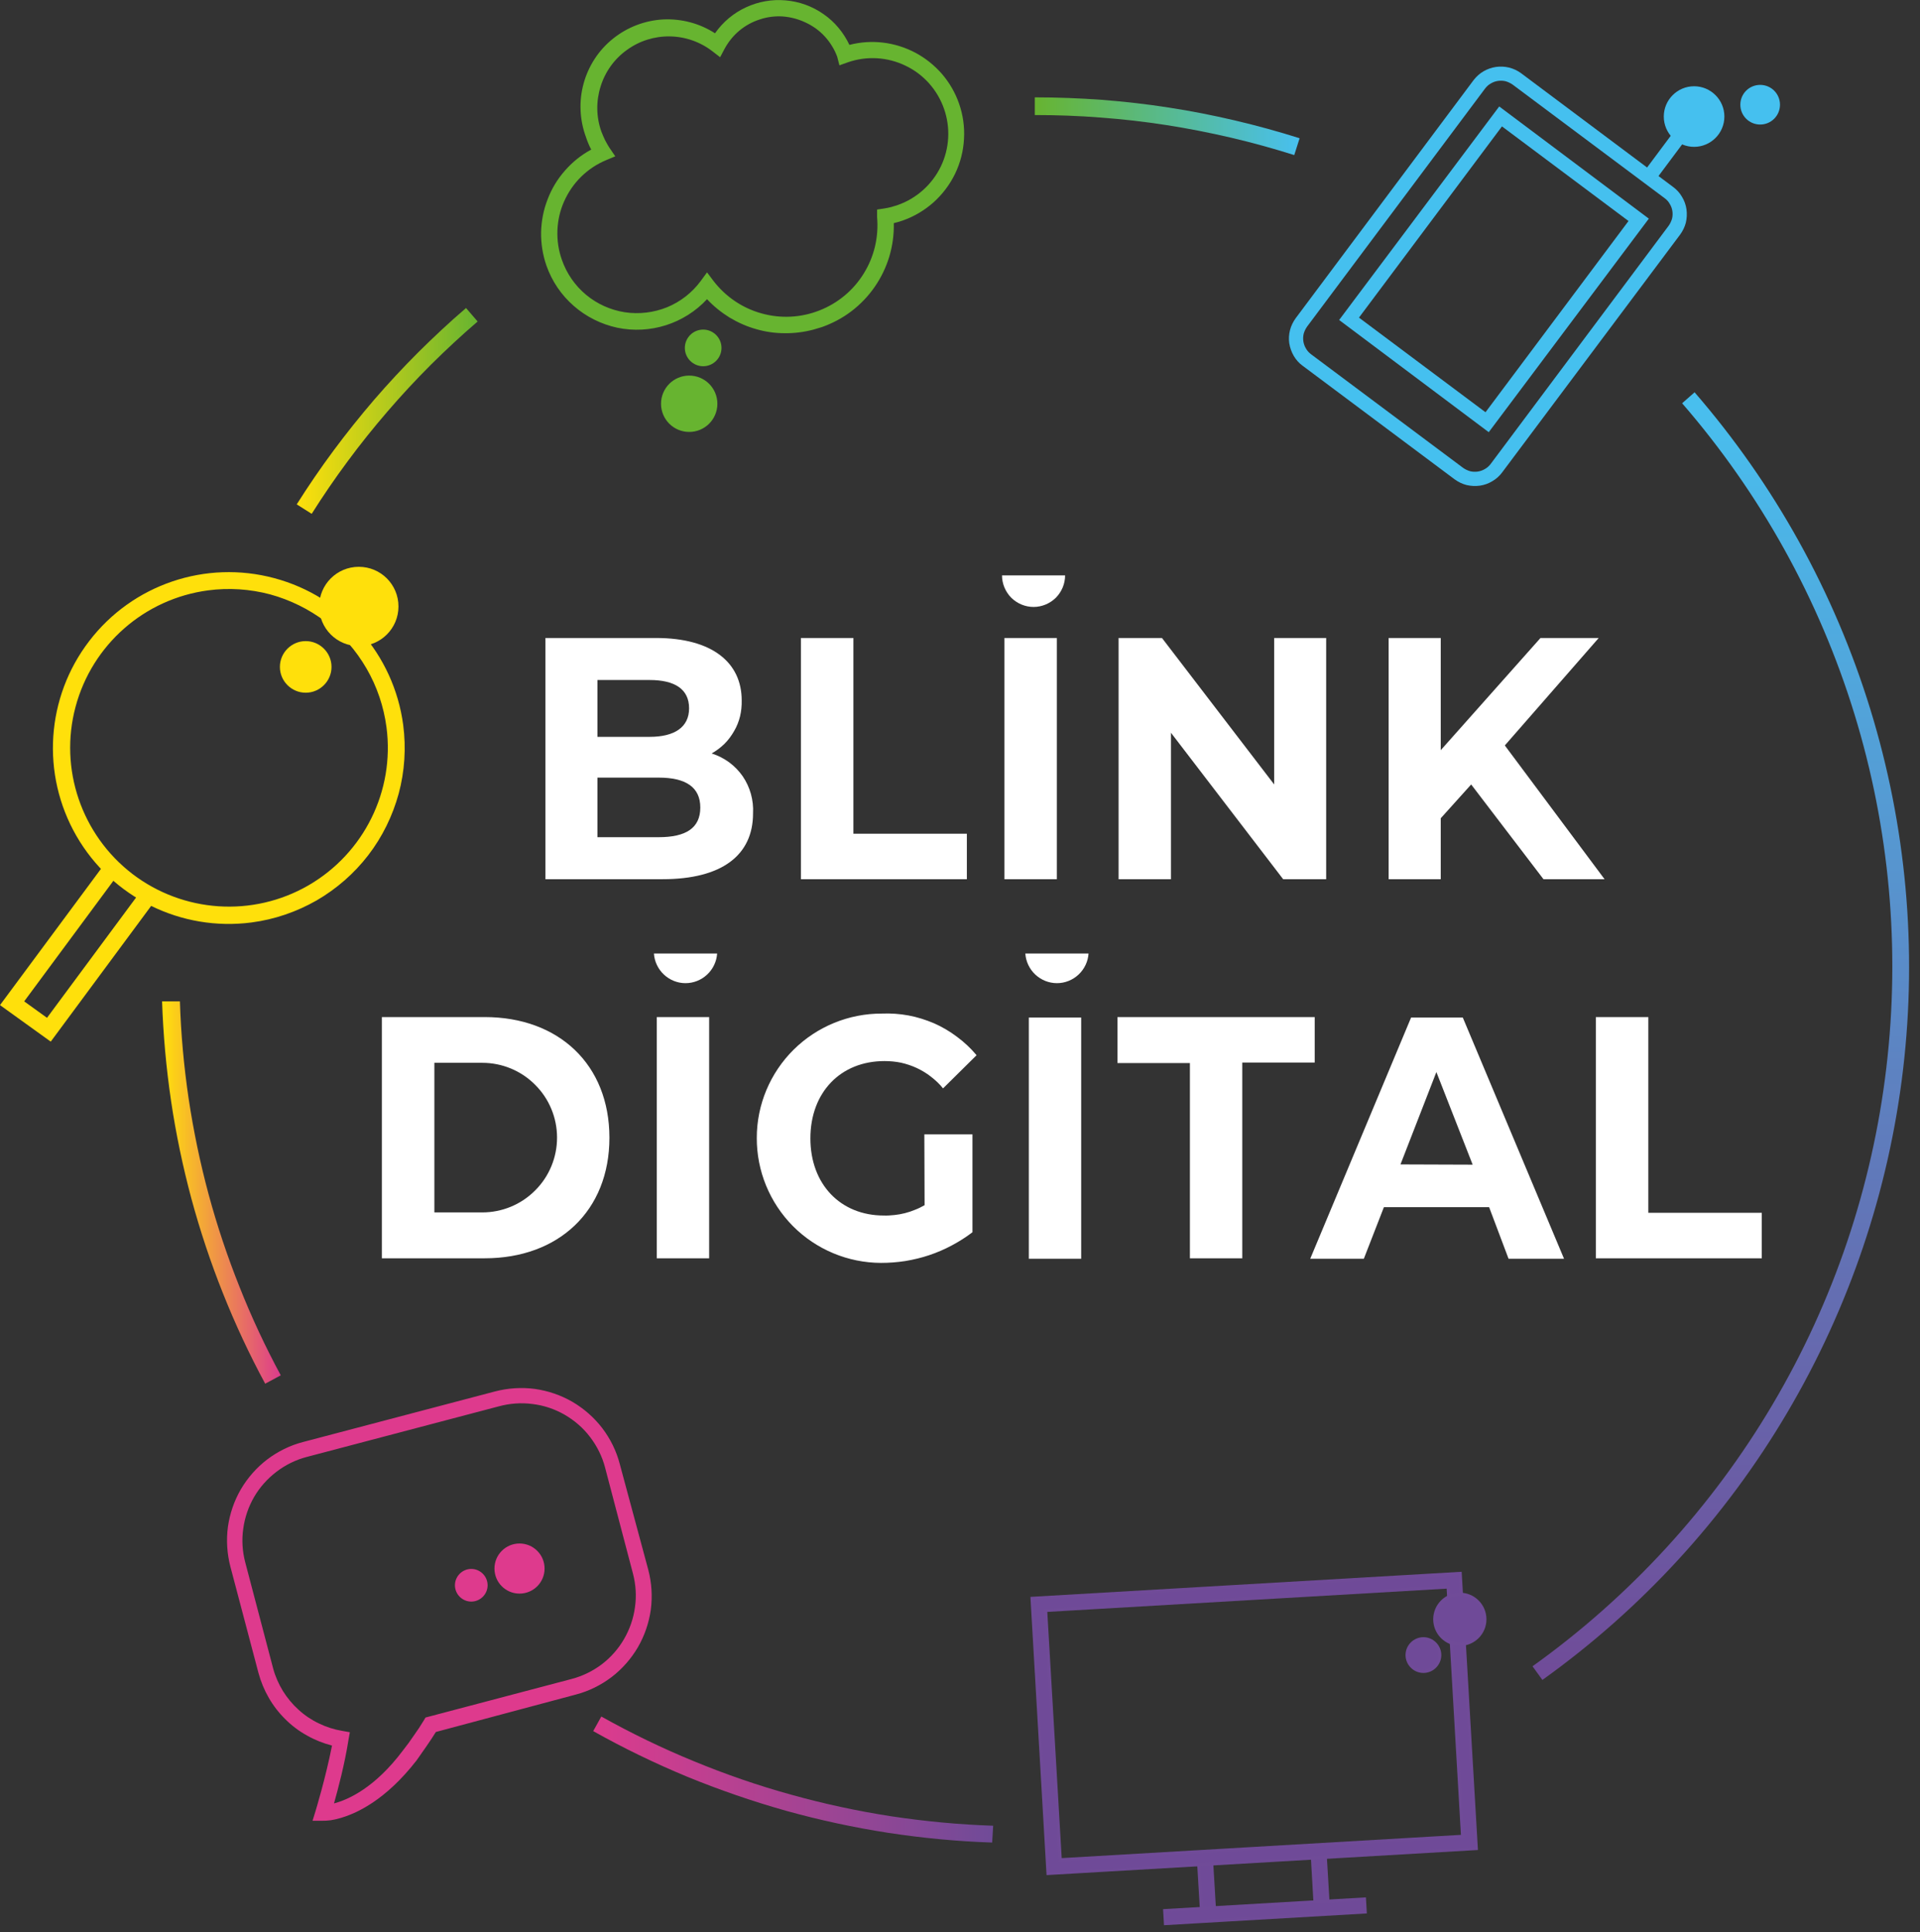 <svg xmlns="http://www.w3.org/2000/svg" viewBox="0 0 154 155" width="154" height="155">
	<rect x="0" y="0" width="154" height="155" fill="#333333" stroke="none"/>
	<defs>
		<linearGradient id="grd1" gradientUnits="userSpaceOnUse"  x1="13" y1="95.62" x2="22.52" y2="95.62">
			<stop offset="0" stop-color="#ffe00b"  />
			<stop offset="1" stop-color="#dd3b8d"  />
		</linearGradient>
		<linearGradient id="grd2" gradientUnits="userSpaceOnUse"  x1="83.01" y1="10.13" x2="104.25" y2="10.13">
			<stop offset="0" stop-color="#67b430"  />
			<stop offset="1" stop-color="#48c0ef"  />
		</linearGradient>
		<linearGradient id="grd3" gradientUnits="userSpaceOnUse"  x1="23.77" y1="32.96" x2="38.31" y2="32.96">
			<stop offset="0" stop-color="#ffe00b"  />
			<stop offset="1" stop-color="#67b430"  />
		</linearGradient>
		<linearGradient id="grd4" gradientUnits="userSpaceOnUse"  x1="47.55" y1="142.75" x2="79.63" y2="142.75">
			<stop offset="0" stop-color="#dd3b8d"  />
			<stop offset="1" stop-color="#704b98"  />
		</linearGradient>
		<linearGradient id="grd5" gradientUnits="userSpaceOnUse"  x1="138.02" y1="134.76" x2="138.02" y2="31.47">
			<stop offset="0" stop-color="#704b98"  />
			<stop offset="1" stop-color="#48c0ef"  />
		</linearGradient>
	</defs>
	<style>
		tspan { white-space:pre }
		.shp0 { fill: #6f4a98;stroke: #704b98;stroke-width: 0.25 } 
		.shp1 { fill: #67b430 } 
		.shp2 { fill: #45c0ef } 
		.shp3 { fill: #ffe00b } 
		.shp4 { fill: #de3a8d } 
		.shp5 { fill: #ffffff } 
		.shp6 { fill: url(#grd1) } 
		.shp7 { fill: url(#grd2) } 
		.shp8 { fill: url(#grd3) } 
		.shp9 { fill: url(#grd4) } 
		.shp10 { fill: url(#grd5) } 
	</style>
	<g id="Layer_2">
		<g id="Layer_1-2">
			<path id="Layer" class="shp0" d="M96.13 149.22L97.17 149.16L97.45 153.87L96.41 153.93L96.13 149.22Z" />
			<path id="Layer" class="shp0" d="M105.25 148.69L106.28 148.63L106.56 153.34L105.52 153.4L105.25 148.69Z" />
			<path id="Layer" fill-rule="evenodd" class="shp0" d="M118.41 148.29L84.06 150.29L82.78 128.22L117.12 126.22L118.41 148.29ZM85.04 149.19L117.31 147.31L116.15 127.31L83.87 129.19L85.04 149.19Z" />
			<path id="Layer" class="shp0" d="M93.42 153.27L109.44 152.34L109.5 153.38L93.48 154.31L93.42 153.27Z" />
			<path id="Layer" class="shp0" d="M114.17 134.08C113.45 134.08 112.86 133.49 112.86 132.77C112.86 132.05 113.45 131.46 114.17 131.46C114.89 131.46 115.48 132.05 115.48 132.77C115.48 133.49 114.89 134.08 114.17 134.08Z" />
			<path id="Layer" class="shp0" d="M117.09 131.91C115.98 131.91 115.08 131.01 115.08 129.9C115.08 128.79 115.98 127.89 117.09 127.89C118.2 127.89 119.1 128.79 119.1 129.9C119.1 131.01 118.2 131.91 117.09 131.91Z" />
			<path id="Layer" fill-rule="evenodd" class="shp1" d="M65.25 26.44C64.5 26.64 63.72 26.74 62.94 26.73C62.16 26.73 61.39 26.62 60.64 26.4C59.89 26.19 59.18 25.87 58.51 25.47C57.85 25.06 57.24 24.57 56.71 24C55.81 24.97 54.67 25.69 53.41 26.09C52.15 26.49 50.81 26.56 49.51 26.29C48.22 26.01 47.01 25.41 46.02 24.54C45.02 23.67 44.27 22.56 43.83 21.31C43.53 20.45 43.39 19.55 43.4 18.65C43.42 17.74 43.59 16.84 43.92 16C44.24 15.15 44.71 14.37 45.31 13.69C45.91 13 46.62 12.43 47.42 12C47.38 11.92 47.34 11.84 47.3 11.76C47.26 11.67 47.23 11.59 47.19 11.51C47.16 11.42 47.12 11.34 47.09 11.26C47.06 11.17 47.03 11.09 47 11C46.49 9.62 46.42 8.12 46.81 6.7C47.2 5.28 48.02 4.02 49.17 3.1C50.32 2.18 51.72 1.64 53.19 1.56C54.66 1.49 56.11 1.87 57.35 2.67C57.98 1.77 58.83 1.05 59.83 0.59C60.82 0.13 61.92 -0.07 63.01 0.03C64.1 0.12 65.15 0.5 66.05 1.13C66.95 1.75 67.66 2.61 68.13 3.6C69.02 3.37 69.94 3.31 70.84 3.42C71.75 3.53 72.63 3.81 73.44 4.24C74.24 4.67 74.96 5.25 75.56 5.94C76.16 6.64 76.62 7.44 76.92 8.3C77.24 9.21 77.38 10.18 77.32 11.15C77.27 12.11 77.03 13.06 76.61 13.93C76.19 14.8 75.6 15.58 74.88 16.23C74.16 16.87 73.32 17.37 72.41 17.69C72.18 17.77 71.94 17.84 71.69 17.9C71.71 18.81 71.59 19.71 71.33 20.58C71.07 21.44 70.68 22.26 70.16 23.01C69.65 23.75 69.02 24.41 68.3 24.96C67.58 25.51 66.77 25.94 65.92 26.24L65.25 26.44ZM56.71 21.85L57.23 22.54C58.2 23.8 59.55 24.72 61.08 25.14C62.61 25.57 64.23 25.49 65.71 24.91C67.2 24.33 68.45 23.29 69.28 21.94C70.12 20.59 70.49 19 70.35 17.42L70.35 16.81L70.95 16.72C71.04 16.7 71.13 16.69 71.22 16.67C71.31 16.65 71.39 16.63 71.48 16.61C71.57 16.58 71.66 16.56 71.74 16.53C71.83 16.51 71.91 16.48 72 16.45C73.52 15.92 74.76 14.8 75.46 13.36C76.16 11.91 76.25 10.24 75.72 8.73C75.19 7.21 74.08 5.96 72.63 5.27C71.18 4.57 69.52 4.47 68 5L67.33 5.24L67.15 4.55C67.04 4.25 66.9 3.96 66.73 3.69C66.56 3.41 66.37 3.16 66.15 2.92C65.93 2.68 65.69 2.47 65.43 2.28C65.17 2.1 64.89 1.93 64.6 1.8C64.03 1.53 63.42 1.37 62.79 1.32C62.16 1.28 61.53 1.36 60.94 1.56C60.34 1.75 59.78 2.06 59.3 2.46C58.82 2.86 58.42 3.36 58.12 3.91L57.76 4.59L57.15 4.12C56.17 3.36 54.97 2.94 53.73 2.92C52.49 2.9 51.28 3.28 50.28 4.01C49.27 4.73 48.53 5.77 48.17 6.95C47.8 8.13 47.82 9.4 48.24 10.57C48.28 10.68 48.33 10.8 48.38 10.91C48.43 11.02 48.48 11.13 48.53 11.24C48.59 11.35 48.65 11.46 48.71 11.57C48.77 11.67 48.83 11.78 48.9 11.88L49.35 12.54L48.61 12.85C47.87 13.16 47.19 13.61 46.61 14.18C46.04 14.74 45.58 15.41 45.25 16.15C44.92 16.88 44.74 17.68 44.71 18.48C44.68 19.29 44.8 20.09 45.07 20.85C45.45 21.94 46.12 22.91 47.01 23.65C47.9 24.39 48.97 24.87 50.12 25.05C51.26 25.22 52.43 25.08 53.5 24.65C54.57 24.21 55.5 23.49 56.19 22.56L56.71 21.85Z" />
			<path id="Layer" class="shp1" d="M56.4 29.38C55.59 29.38 54.93 28.72 54.93 27.91C54.93 27.1 55.59 26.44 56.4 26.44C57.21 26.44 57.87 27.1 57.87 27.91C57.87 28.72 57.21 29.38 56.4 29.38Z" />
			<path id="Layer" class="shp1" d="M55.28 34.65C54.03 34.65 53.02 33.64 53.02 32.39C53.02 31.14 54.03 30.13 55.28 30.13C56.53 30.13 57.54 31.14 57.54 32.39C57.54 33.64 56.53 34.65 55.28 34.65Z" />
			<path id="Layer" fill-rule="evenodd" class="shp2" d="M116.67 38.45L104.48 29.34C104.19 29.13 103.95 28.86 103.77 28.55C103.59 28.24 103.47 27.9 103.41 27.54C103.36 27.19 103.38 26.83 103.47 26.48C103.56 26.13 103.72 25.81 103.93 25.52L118.2 6.42C118.42 6.14 118.68 5.9 118.99 5.72C119.3 5.54 119.64 5.42 119.99 5.37C120.34 5.32 120.7 5.34 121.04 5.42C121.39 5.51 121.71 5.66 122 5.87L134.2 15C134.49 15.21 134.73 15.48 134.91 15.79C135.1 16.1 135.22 16.44 135.27 16.79C135.32 17.15 135.3 17.51 135.22 17.86C135.13 18.21 134.97 18.53 134.76 18.82L120.49 37.89C120.28 38.18 120.01 38.42 119.7 38.6C119.39 38.79 119.05 38.91 118.7 38.96C118.34 39.01 117.98 38.99 117.63 38.91C117.28 38.82 116.96 38.66 116.67 38.45ZM121.33 6.79C121.16 6.67 120.97 6.58 120.77 6.52C120.57 6.47 120.36 6.46 120.15 6.49C119.95 6.52 119.75 6.59 119.57 6.7C119.39 6.8 119.24 6.94 119.11 7.11L104.84 26.2C104.72 26.37 104.63 26.56 104.57 26.76C104.52 26.96 104.51 27.17 104.54 27.38C104.57 27.58 104.64 27.78 104.75 27.96C104.85 28.14 104.99 28.29 105.16 28.42L117.35 37.53C117.52 37.65 117.71 37.74 117.91 37.8C118.11 37.85 118.32 37.86 118.53 37.83C118.73 37.8 118.93 37.73 119.11 37.62C119.29 37.52 119.44 37.38 119.57 37.21L133.84 18.11C133.96 17.94 134.05 17.75 134.11 17.55C134.16 17.35 134.17 17.14 134.14 16.94C134.11 16.73 134.04 16.54 133.93 16.36C133.83 16.18 133.69 16.02 133.52 15.9L121.33 6.79Z" />
			<path id="Layer" fill-rule="evenodd" class="shp2" d="M119.41 34.67L107.41 25.67L120.25 8.54L132.25 17.54L119.41 34.67ZM109 25.48L119.15 33.07L130.62 17.73L120.47 10.14L109 25.48Z" />
			<path id="Layer" class="shp2" d="M141.18 9.99C140.3 9.99 139.59 9.28 139.59 8.4C139.59 7.52 140.3 6.81 141.18 6.81C142.06 6.81 142.77 7.52 142.77 8.4C142.77 9.28 142.06 9.99 141.18 9.99Z" />
			<path id="Layer" class="shp2" d="M135.88 11.78C134.54 11.78 133.45 10.69 133.45 9.35C133.45 8.01 134.54 6.92 135.88 6.92C137.22 6.92 138.31 8.01 138.31 9.35C138.31 10.69 137.22 11.78 135.88 11.78Z" />
			<path id="Layer" class="shp2" d="M132.04 13.53L135.42 9L136.34 9.68L132.96 14.21L132.04 13.53Z" />
			<path id="Layer" class="shp3" d="M4.07 83.56L0 80.63L8.23 69.52L9.33 70.34L1.94 80.33L3.77 81.65L11.04 71.83L12.14 72.65L4.07 83.56L4.07 83.56Z" />
			<path id="Layer" fill-rule="evenodd" class="shp3" d="M6.13 67.06C3.28 62.11 3.69 55.94 7.16 51.42C10.63 46.89 16.49 44.9 22 46.38C27.51 47.85 31.59 52.5 32.34 58.16C32.58 60 32.46 61.87 31.98 63.66C31.49 65.45 30.67 67.13 29.54 68.6C28.41 70.07 27 71.3 25.4 72.23C23.79 73.15 22.02 73.76 20.18 74C14.52 74.74 8.98 72 6.13 67.06ZM6.06 56.7C4.73 61.67 6.53 66.96 10.61 70.1C14.7 73.23 20.27 73.6 24.73 71.03C29.19 68.45 31.67 63.45 31 58.34C30.78 56.68 30.24 55.08 29.4 53.63C28.56 52.18 27.45 50.9 26.12 49.88C24.79 48.87 23.27 48.12 21.66 47.68C20.04 47.25 18.35 47.14 16.69 47.36C11.58 48.04 7.39 51.72 6.06 56.7Z" />
			<path id="Layer" class="shp3" d="M24.52 55.57C23.38 55.57 22.45 54.64 22.45 53.5C22.45 52.36 23.38 51.43 24.52 51.43C25.66 51.43 26.59 52.36 26.59 53.5C26.59 54.64 25.66 55.57 24.52 55.57Z" />
			<path id="Layer" class="shp3" d="M28.78 51.83C27.02 51.83 25.6 50.41 25.6 48.65C25.6 46.89 27.02 45.47 28.78 45.47C30.54 45.47 31.96 46.89 31.96 48.65C31.96 50.41 30.54 51.83 28.78 51.83Z" />
			<path id="Layer" fill-rule="evenodd" class="shp4" d="M27.17 145.88C27.07 145.91 26.96 145.94 26.85 145.96C26.75 145.98 26.64 146 26.53 146.02C26.42 146.03 26.32 146.04 26.21 146.05C26.1 146.06 25.99 146.06 25.88 146.06L25.07 146.06L25.31 145.28C25.31 145.28 26.13 142.59 26.63 140.03C25.93 139.85 25.25 139.58 24.62 139.22C23.98 138.87 23.4 138.43 22.89 137.92C22.37 137.41 21.92 136.83 21.56 136.2C21.2 135.58 20.92 134.9 20.73 134.2L18.48 125.68C18.21 124.64 18.14 123.56 18.28 122.49C18.43 121.43 18.78 120.4 19.32 119.47C19.86 118.55 20.58 117.73 21.43 117.08C22.29 116.43 23.26 115.95 24.3 115.68L39.71 111.62C40.75 111.35 41.83 111.28 42.9 111.42C43.96 111.57 44.99 111.92 45.92 112.46C46.84 113 47.66 113.72 48.31 114.57C48.96 115.43 49.44 116.4 49.71 117.44L52 125.94C52.27 126.98 52.34 128.06 52.2 129.13C52.05 130.19 51.7 131.22 51.16 132.15C50.62 133.07 49.9 133.89 49.05 134.54C48.19 135.19 47.22 135.67 46.18 135.94L34.96 138.94C34.51 139.67 33.96 140.44 33.42 141.21C30.94 144.41 28.57 145.51 27.17 145.88ZM32.32 140.42C32.47 140.23 32.62 140.03 32.77 139.83C32.91 139.64 33.05 139.44 33.19 139.23C33.33 139.03 33.47 138.83 33.61 138.62C33.74 138.42 33.87 138.21 34 138L34.13 137.78L45.84 134.69C46.72 134.46 47.54 134.06 48.27 133.51C48.99 132.96 49.6 132.27 50.05 131.49C50.51 130.7 50.81 129.83 50.93 128.93C51.06 128.03 51 127.12 50.77 126.24L48.53 117.72C48.3 116.84 47.89 116.01 47.33 115.28C46.78 114.55 46.08 113.95 45.29 113.49C44.49 113.03 43.62 112.74 42.71 112.63C41.8 112.51 40.88 112.58 40 112.82L24.59 116.88C23.71 117.11 22.89 117.52 22.17 118.07C21.45 118.62 20.84 119.3 20.38 120.09C19.93 120.87 19.63 121.74 19.51 122.64C19.38 123.54 19.44 124.45 19.67 125.33L21.91 133.85C22.08 134.48 22.35 135.09 22.69 135.65C23.04 136.21 23.46 136.72 23.95 137.16C24.43 137.6 24.98 137.97 25.57 138.25C26.16 138.54 26.79 138.74 27.44 138.85L28.06 138.96L27.95 139.58C27.65 141.51 27.11 143.53 26.79 144.67C27.94 144.37 30.08 143.41 32.32 140.42Z" />
			<path id="Layer" class="shp4" d="M37.8 128.48C37.08 128.48 36.49 127.89 36.49 127.17C36.49 126.45 37.08 125.86 37.8 125.86C38.52 125.86 39.11 126.45 39.11 127.17C39.11 127.89 38.52 128.48 37.8 128.48Z" />
			<path id="Layer" class="shp4" d="M41.67 127.84C40.56 127.84 39.66 126.94 39.66 125.83C39.66 124.72 40.56 123.82 41.67 123.82C42.78 123.82 43.68 124.72 43.68 125.83C43.68 126.94 42.78 127.84 41.67 127.84Z" />
			<path id="Layer" fill-rule="evenodd" class="shp5" d="M53.14 70.53L43.75 70.53L43.75 51.18L52.62 51.18C57.16 51.18 59.49 53.18 59.49 56.18C59.5 56.61 59.46 57.04 59.36 57.46C59.26 57.87 59.1 58.28 58.88 58.65C58.67 59.02 58.41 59.37 58.11 59.67C57.8 59.97 57.46 60.23 57.08 60.44C57.58 60.6 58.05 60.84 58.48 61.15C58.9 61.46 59.27 61.84 59.57 62.27C59.87 62.71 60.09 63.19 60.23 63.69C60.37 64.2 60.43 64.73 60.4 65.25C60.4 68.6 57.91 70.53 53.14 70.53ZM47.92 54.55L47.92 59.11L52.1 59.11C54.1 59.11 55.27 58.34 55.27 56.82C55.27 55.3 54.15 54.55 52.1 54.55L47.92 54.55ZM56.17 64.78C56.17 63.15 55.01 62.38 52.83 62.38L47.92 62.38L47.92 67.16L52.83 67.16C55 67.16 56.17 66.44 56.17 64.78ZM64.24 51.18L68.45 51.18L68.45 66.88L77.55 66.88L77.55 70.53L64.24 70.53L64.24 51.18ZM80.56 51.18L84.77 51.18L84.77 70.53L80.56 70.53L80.56 51.18ZM106.37 51.18L106.37 70.53L102.92 70.53L93.92 58.78L93.92 70.53L89.72 70.53L89.72 51.18L93.2 51.18L102.2 62.93L102.2 51.18L106.37 51.18ZM118 62.93L115.56 65.64L115.56 70.53L111.38 70.53L111.38 51.18L115.56 51.18L115.56 60.18L123.56 51.18L128.23 51.18L120.7 59.8L128.7 70.53L123.8 70.53L118 62.93ZM30.63 81.59L38.88 81.59C44.82 81.59 48.88 85.4 48.88 91.27C48.88 97.14 44.8 100.94 38.88 100.94L30.63 100.94L30.63 81.59ZM38.68 97.26C40.27 97.26 41.8 96.63 42.92 95.5C44.05 94.38 44.68 92.85 44.68 91.26C44.68 89.67 44.05 88.14 42.92 87.02C41.8 85.89 40.27 85.26 38.68 85.26L34.84 85.26L34.84 97.26L38.68 97.26ZM52.68 81.59L56.88 81.59L56.88 100.94L52.68 100.94L52.68 81.59ZM74.14 91L78 91L78 98.85C77.48 99.25 76.92 99.6 76.34 99.91C75.76 100.22 75.16 100.48 74.53 100.69C73.91 100.9 73.27 101.05 72.62 101.16C71.97 101.26 71.32 101.31 70.66 101.31C68.01 101.3 65.47 100.24 63.6 98.36C61.73 96.47 60.69 93.93 60.7 91.28C60.7 88.62 61.77 86.08 63.65 84.21C65.53 82.35 68.08 81.3 70.73 81.31C71.45 81.28 72.16 81.33 72.87 81.46C73.57 81.59 74.26 81.81 74.92 82.09C75.58 82.38 76.2 82.75 76.77 83.18C77.35 83.61 77.87 84.1 78.33 84.65L75.64 87.31C75.36 86.96 75.03 86.65 74.68 86.38C74.33 86.1 73.94 85.87 73.54 85.68C73.13 85.49 72.71 85.35 72.27 85.25C71.83 85.16 71.39 85.12 70.94 85.12C67.41 85.12 65 87.64 65 91.32C65 95 67.41 97.51 70.89 97.51C71.17 97.52 71.46 97.5 71.74 97.47C72.03 97.44 72.31 97.39 72.58 97.32C72.86 97.25 73.13 97.16 73.39 97.05C73.66 96.95 73.91 96.82 74.16 96.68L74.14 91ZM82.52 81.63L86.72 81.63L86.72 100.98L82.52 100.98L82.52 81.63ZM95.44 85.28L89.63 85.28L89.63 81.59L105.45 81.59L105.45 85.24L99.64 85.24L99.64 100.94L95.44 100.94L95.44 85.28ZM119.44 96.84L111 96.84L109.39 100.98L105.09 100.98L113.18 81.63L117.33 81.63L125.45 100.98L121 100.98L119.44 96.84ZM118.12 93.43L115.21 86L112.33 93.41L118.12 93.43ZM128 81.59L132.21 81.59L132.21 97.29L141.31 97.29L141.31 100.94L128 100.94L128 81.59ZM85.43 46.16C85.43 46.83 85.16 47.47 84.69 47.95C84.21 48.42 83.57 48.69 82.9 48.69C82.23 48.69 81.59 48.42 81.11 47.95C80.64 47.47 80.37 46.83 80.37 46.16L85.43 46.16ZM57.52 76.49C57.48 77.13 57.19 77.74 56.72 78.18C56.25 78.62 55.63 78.87 54.98 78.87C54.34 78.87 53.72 78.62 53.25 78.18C52.78 77.74 52.49 77.13 52.45 76.49L57.52 76.49ZM87.31 76.49C87.27 77.13 86.98 77.74 86.51 78.18C86.04 78.62 85.42 78.87 84.78 78.87C84.13 78.87 83.51 78.62 83.04 78.18C82.57 77.74 82.28 77.13 82.24 76.49L87.31 76.49Z" />
			<path id="Layer" class="shp6" d="M21.27 111C20 108.65 18.87 106.23 17.88 103.74C16.89 101.26 16.05 98.73 15.35 96.15C14.66 93.57 14.11 90.95 13.72 88.31C13.33 85.66 13.09 83 13 80.33L14.43 80.33C14.51 82.94 14.75 85.55 15.13 88.13C15.52 90.72 16.05 93.28 16.73 95.8C17.41 98.32 18.24 100.8 19.21 103.23C20.17 105.66 21.28 108.03 22.52 110.33L21.27 111Z" />
			<path id="Layer" class="shp7" d="M103.81 12.44C102.13 11.91 100.43 11.44 98.72 11.04C97 10.64 95.27 10.3 93.53 10.03C91.79 9.76 90.04 9.56 88.28 9.43C86.52 9.29 84.76 9.23 83 9.23L83 7.81C84.8 7.81 86.6 7.88 88.39 8.01C90.18 8.15 91.97 8.35 93.75 8.63C95.52 8.9 97.29 9.25 99.04 9.66C100.79 10.07 102.53 10.55 104.24 11.09L103.81 12.44Z" />
			<path id="Layer" class="shp8" d="M25 41.22L23.8 40.46C24.73 38.99 25.71 37.55 26.75 36.15C27.78 34.76 28.87 33.4 30 32.08C31.14 30.76 32.32 29.49 33.55 28.26C34.79 27.03 36.06 25.84 37.38 24.71L38.31 25.79C37.02 26.9 35.77 28.06 34.56 29.26C33.35 30.47 32.19 31.72 31.08 33.01C29.97 34.3 28.9 35.63 27.89 37C26.87 38.37 25.91 39.78 25 41.22L25 41.22Z" />
			<path id="Layer" class="shp9" d="M79.58 147.81C76.79 147.72 74 147.45 71.24 147.03C68.47 146.6 65.74 146.01 63.04 145.26C60.35 144.5 57.71 143.59 55.12 142.53C52.54 141.46 50.02 140.24 47.58 138.87L48.23 137.7C50.63 139.04 53.1 140.24 55.64 141.28C58.18 142.33 60.78 143.23 63.42 143.96C66.07 144.7 68.75 145.28 71.47 145.7C74.18 146.11 76.92 146.37 79.66 146.46L79.58 147.81Z" />
			<path id="Layer" class="shp10" d="M123.71 134.76L122.92 133.67C130.73 128.08 137.29 120.93 142.18 112.66C147.07 104.39 150.17 95.2 151.3 85.66C152.43 76.12 151.56 66.46 148.74 57.28C145.92 48.1 141.21 39.61 134.92 32.35L135.92 31.47C142.33 38.87 147.13 47.52 150.01 56.88C152.89 66.23 153.79 76.09 152.64 85.81C151.49 95.53 148.32 104.91 143.34 113.34C138.37 121.77 131.68 129.06 123.72 134.76L123.71 134.76Z" />
		</g>
	</g>
</svg>